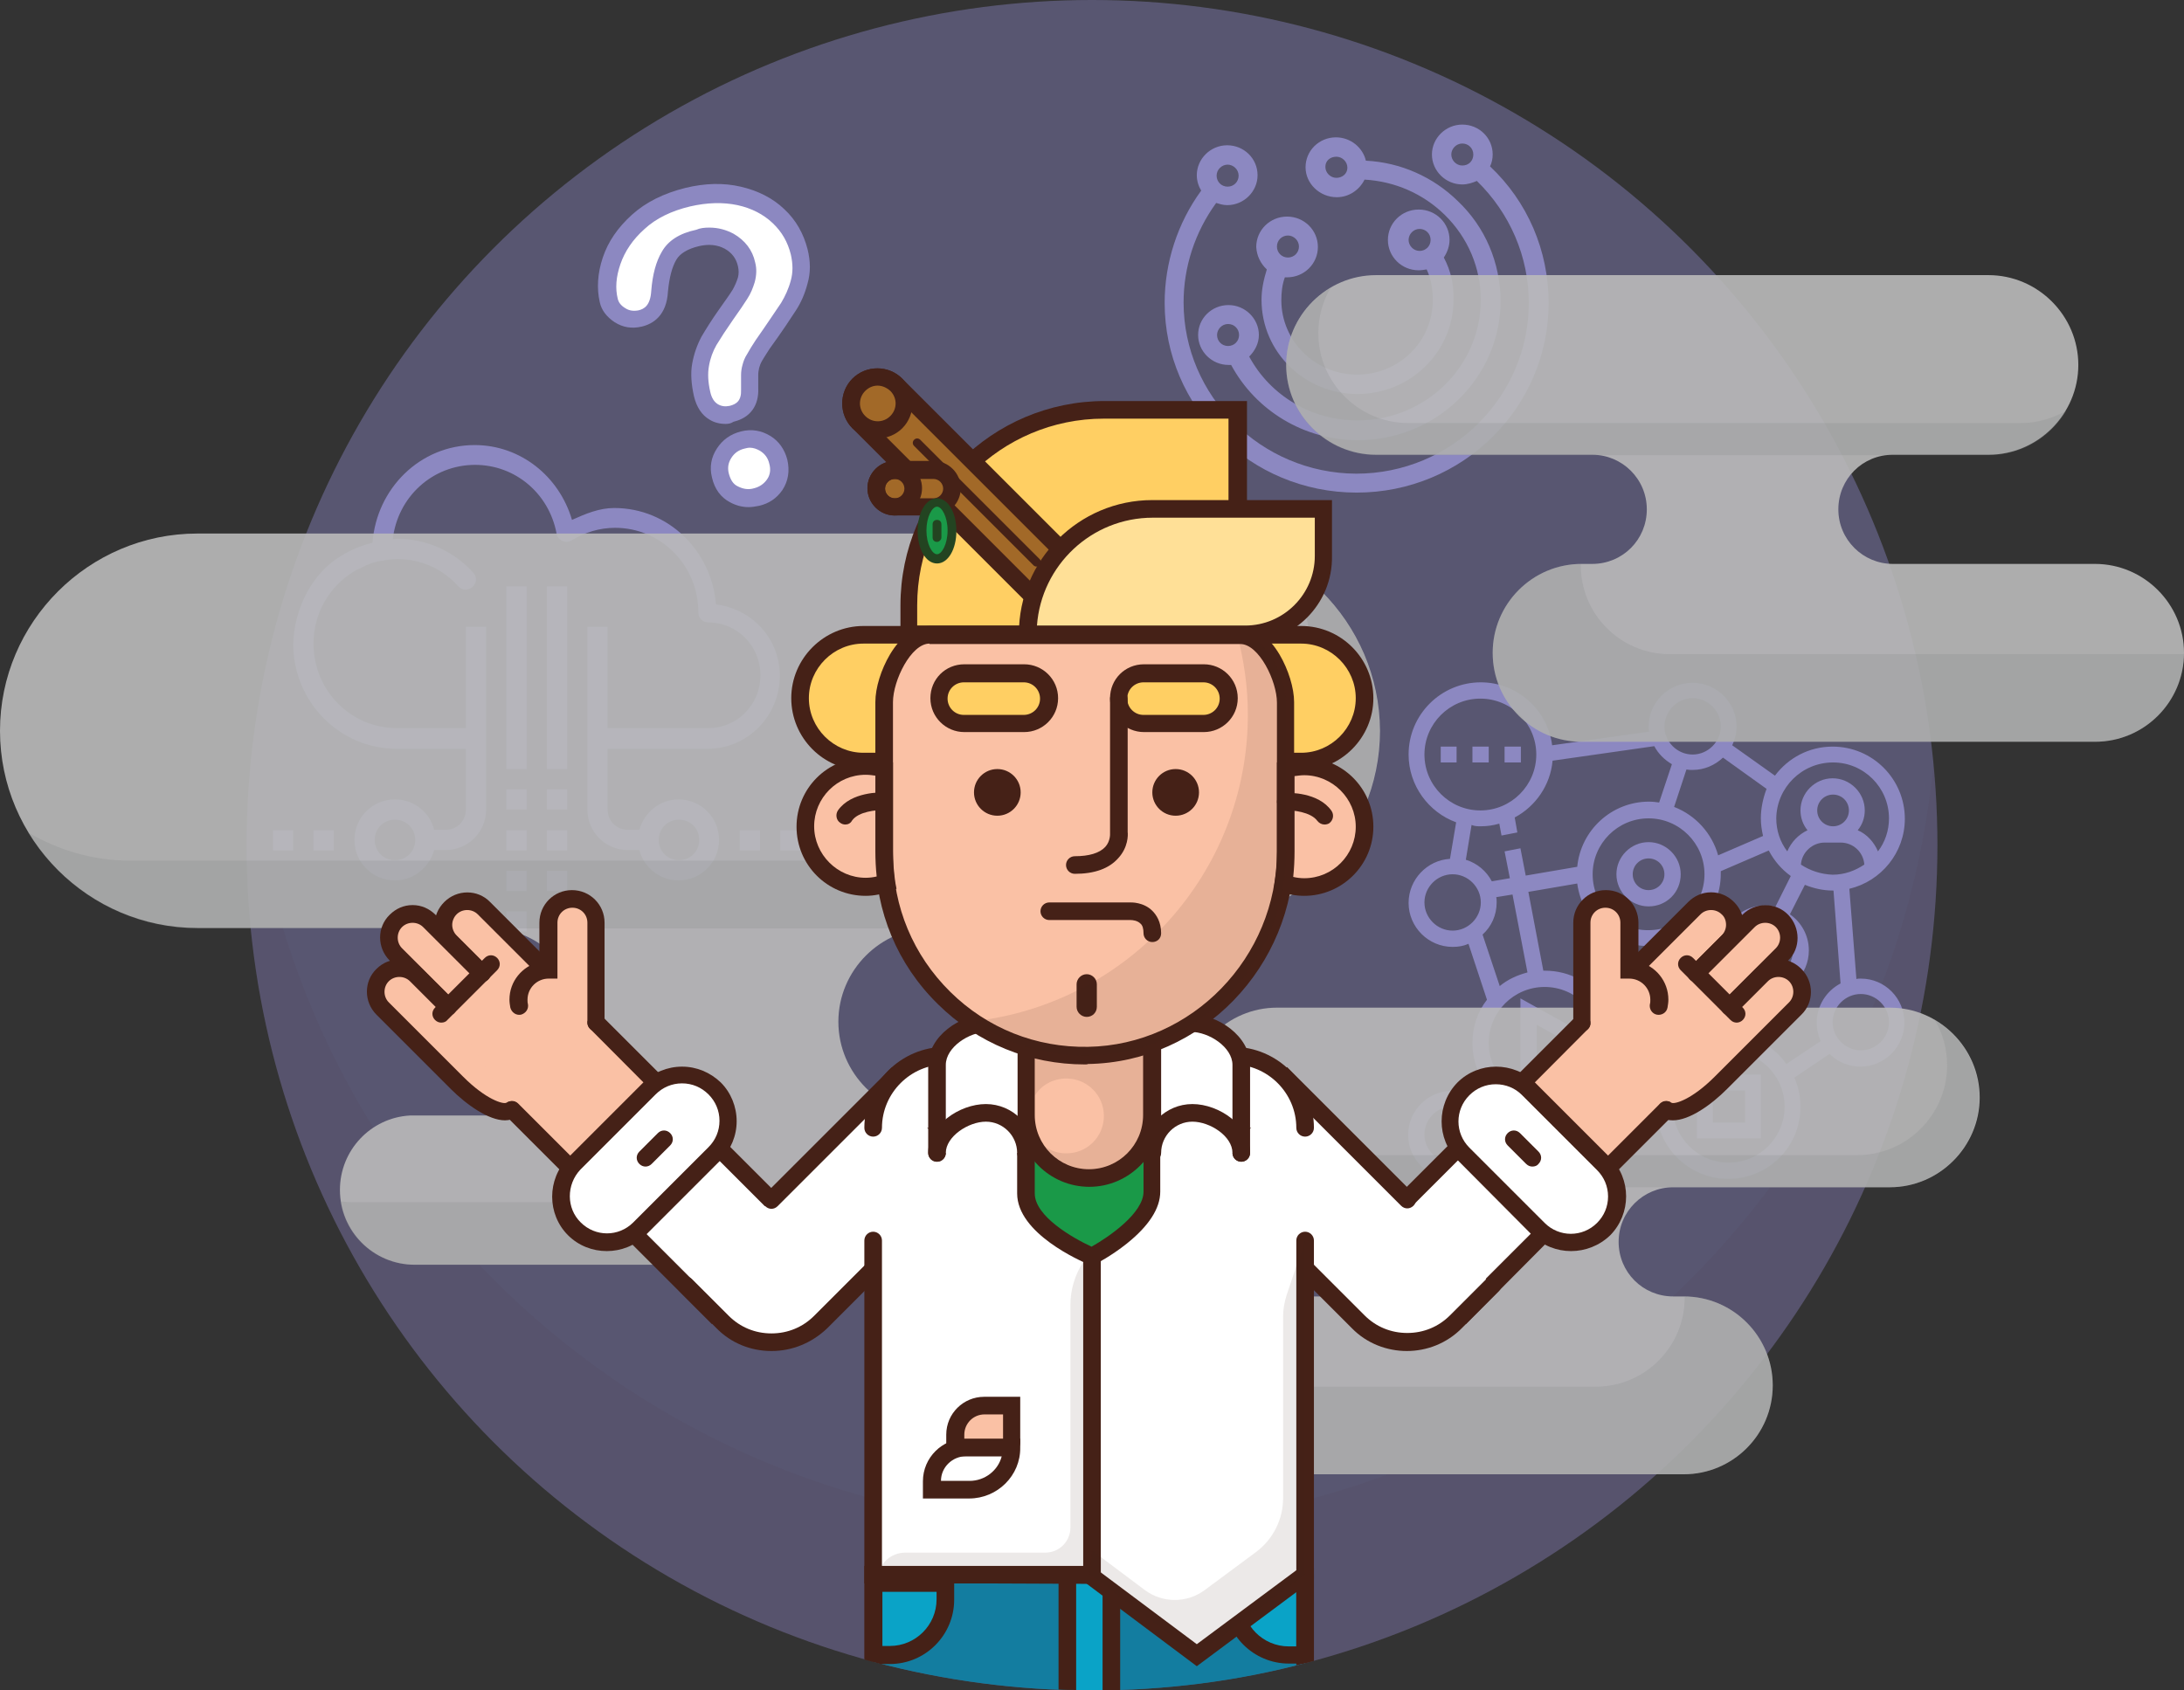 <?xml version="1.0" encoding="UTF-8"?>
<svg width="496px" height="384px" viewBox="0 0 496 384" version="1.1" xmlns="http://www.w3.org/2000/svg" xmlns:xlink="http://www.w3.org/1999/xlink">
    <rect x="0" y="0" width="496" height="384" fill="#333333" stroke="none"/>
    <!-- Generator: Sketch 58 (84663) - https://sketch.com -->
    <title>wanderer</title>
    <desc>Created with Sketch.</desc>
    <g id="Page-1" stroke="none" stroke-width="1" fill="none" fill-rule="evenodd">
        <g id="Desktop-HD" transform="translate(-208, -6019)" fill-rule="nonzero">
            <g id="wanderer" transform="translate(208, 6019)">
                <circle id="Oval" fill="#585671" cx="248" cy="192" r="192"></circle>
                <path d="M248,347 C148.2,347 66.2,270.9 56.9,173.5 C56.3,179.6 56,185.8 56,192 C56,298 142,384 248,384 C354,384 440,298 440,192 C440,185.8 439.7,179.6 439.1,173.5 C429.8,270.9 347.8,347 248,347 Z" id="Shape" fill="#452117" opacity="0.05"></path>
                <path d="M198.3,377.5 C214.2,381.7 230.8,384 248,384 C264.7,384 281,381.9 296.4,377.8 L296.4,358 L198.3,357.6 L198.3,377.5 L198.3,377.5 Z" id="Shape" fill="#137DA0"></path>
                <path d="M292.7,376 L296.4,376 L296.4,359.7 L280.1,359.7 L280.1,363.4 C280.1,370.3 285.8,376 292.7,376 Z" id="Shape" fill="#0AA3C7"></path>
                <path d="M278.1,363.3 C278.1,371.4 284.7,377.9 292.7,377.9 L295.9,377.9 C296.7,377.7 297.6,377.5 298.4,377.2 L298.4,357.5 L278.1,357.5 L278.1,363.3 Z M282.1,361.6 L294.4,361.6 L294.4,374 L292.7,374 C286.8,374 282.1,369.2 282.1,363.4 L282.1,361.6 Z" id="Shape" fill="#452117"></path>
                <path d="M242.4,383.9 C244.3,384 246.2,384 248,384 C249.5,384 250.9,384 252.4,383.9 L252.4,357.6 L242.4,357.6 L242.4,383.9 Z" id="Shape" fill="#0AA3C7"></path>
                <path d="M196.3,376.9 C197.6,377.3 199,377.6 200.3,378 L200.3,359.6 L294.4,360 L294.4,378.3 C295.7,378 297.1,377.6 298.4,377.3 L298.4,356.1 L196.3,355.7 L196.3,376.9 L196.3,376.9 Z" id="Shape" fill="#452117"></path>
                <path d="M240.4,383.8 C241.7,383.9 243.1,383.9 244.4,383.9 L244.4,359.6 L250.4,359.6 L250.4,384 C251.7,384 253.1,384 254.4,383.9 L254.4,355.7 L240.4,355.7 L240.4,383.8 Z" id="Shape" fill="#452117"></path>
                <g id="_x35_b.-Results" transform="translate(62, 101)" fill="#8C88C1">
                    <g id="Sales-_x26_-Business-Dev">
                        <path d="M62.2,110.6 L66.8,110.6 L66.8,106 L62.2,106 L62.2,110.6 L62.2,110.6 Z M53,110.6 L57.6,110.6 L57.6,106 L53,106 L53,110.6 Z M62.2,101.4 L66.8,101.4 L66.8,96.8 L62.2,96.8 L62.2,101.4 L62.2,101.4 Z M53,101.4 L57.6,101.4 L57.6,96.8 L53,96.8 L53,101.4 Z M124.4,92.2 L129,92.2 L129,87.6 L124.4,87.6 L124.4,92.2 Z M115.2,92.2 L119.8,92.2 L119.8,87.6 L115.2,87.6 L115.2,92.2 Z M106,92.2 L110.6,92.2 L110.6,87.6 L106,87.6 L106,92.2 Z M62.2,92.2 L66.8,92.2 L66.8,87.6 L62.2,87.6 L62.2,92.2 L62.2,92.2 Z M53,92.2 L57.6,92.2 L57.6,87.6 L53,87.6 L53,92.2 Z M9.2,92.2 L13.8,92.2 L13.8,87.6 L9.2,87.6 L9.2,92.2 Z M0,92.2 L4.6,92.2 L4.6,87.6 L0,87.6 L0,92.2 Z M92.2,85.2 C94.8,85.2 96.8,87.2 96.8,89.8 C96.8,92.4 94.8,94.4 92.2,94.4 C89.6,94.4 87.6,92.4 87.6,89.8 C87.6,87.2 89.6,85.2 92.2,85.2 Z M27.7,85.2 C30.3,85.2 32.3,87.2 32.3,89.8 C32.3,92.4 30.3,94.4 27.7,94.4 C25.1,94.4 23.1,92.4 23.1,89.8 C23.1,87.2 25.1,85.2 27.7,85.2 Z M62.2,82.9 L66.8,82.9 L66.8,78.3 L62.2,78.3 L62.2,82.9 L62.2,82.9 Z M53,82.9 L57.6,82.9 L57.6,78.3 L53,78.3 L53,82.9 Z M62.2,73.7 L66.8,73.7 L66.8,32.2 L62.2,32.2 L62.2,73.7 L62.2,73.7 Z M53,73.7 L57.6,73.7 L57.6,32.2 L53,32.2 L53,73.7 Z M45.8,0.1 C33.4,0.1 23.5,10 22.6,22.3 C20.1,22.9 17.7,23.9 15.6,25.2 C9.2,28.9 4.8,36.9 4.6,45.3 C4.6,58.4 15.1,69.1 28.1,69.1 L43.8,69.1 L43.8,82.9 C43.8,85.5 41.8,87.5 39.2,87.5 L36.6,87.5 C35.6,83.5 32,80.6 27.7,80.6 C22.6,80.6 18.5,84.7 18.5,89.8 C18.5,94.9 22.6,99 27.7,99 C32,99 35.5,96 36.6,92.1 L39.2,92.1 C44.3,92.1 48.4,88 48.4,82.9 L48.4,41.4 L43.8,41.4 L43.8,64.4 L28.1,64.4 C17.7,64.4 9.2,55.9 9.2,45.2 C9.2,38.3 12.8,32.2 18.4,28.8 C18.7,28.6 19,28.4 19.4,28.3 C20,28 20.6,27.7 21.2,27.4 C21.5,27.3 21.8,27.2 22.2,27 C23,26.7 23.8,26.5 24.6,26.4 C25.8,26.2 27,26 28.2,26 C33.7,26 38.6,28.3 42,32.1 C44.1,34.5 47.6,31.3 45.4,29 C41.1,24.3 35,21.4 28.2,21.4 C27.9,21.4 27.5,21.5 27.2,21.5 C28.3,11.9 36.2,4.6 45.9,4.6 C55,4.6 62.7,11.1 64.4,20.2 C64.7,21.8 66.5,22.6 67.9,21.7 C70.9,19.9 74.2,18.9 77.7,18.9 C88.1,18.9 96.6,27.4 96.6,38.1 C96.6,39.4 97.6,40.4 98.9,40.4 C105.4,40.4 110.7,45.7 110.7,52.4 C110.7,59.1 105.4,64.4 98.9,64.4 L76,64.4 L76,41.4 L71.4,41.4 L71.4,82.9 C71.4,88 75.5,92.1 80.6,92.1 L83.2,92.1 C84.2,96 87.8,99 92.1,99 C97.2,99 101.3,94.9 101.3,89.8 C101.3,84.7 97.2,80.6 92.1,80.6 C87.8,80.6 84.3,83.6 83.2,87.5 L80.6,87.5 C78,87.5 76,85.5 76,82.9 L76,69.1 L98.7,69.1 C107.8,69.1 115.1,61.6 115.1,52.5 C115.1,44 108.7,37.3 100.6,36.3 C99.6,24.1 89.8,14.4 77.5,14.4 C74.1,14.4 71,15.7 67.9,17.1 C65,7.2 56.2,0.1 45.8,0.1 Z" id="icon-Sales-_x26_-Business-Dev"></path>
                    </g>
                </g>
                <g id="Group" transform="translate(264, 28)" fill="#8C88C1">
                    <path d="M63.9,30.5 C64.7,29.3 65.2,27.9 65.2,26.5 C65.2,22.7 62.1,19.6 58.2,19.6 C54.3,19.6 51.2,22.7 51.2,26.5 C51.2,30.3 54.3,33.4 58.2,33.4 C58.8,33.4 59.4,33.3 60,33.2 C61,35.3 61.4,37.7 61.4,40.2 C61.4,49.6 53.7,57.1 44.2,57.1 C34.7,57.1 27,49.5 27,40.2 C27,38.4 27.2,36.6 27.8,35 L28.3,35 C32.2,35 35.3,31.9 35.3,28.1 C35.3,24.3 32.2,21.2 28.3,21.2 C24.4,21.2 21.3,24.3 21.3,28.1 C21.4,30.1 22.3,31.9 23.7,33.2 C23,35.5 22.5,37.7 22.5,40.1 C22.5,52 32.3,61.5 44.3,61.5 C56.3,61.5 66.1,51.9 66.1,40.1 C66.2,36.7 65.5,33.5 63.9,30.5 Z M58.4,29 C57,29 55.9,27.8 55.9,26.5 C55.9,25.2 57,24 58.4,24 C59.8,24 60.9,25.1 60.9,26.5 C60.9,27.9 59.8,29 58.4,29 Z M26,28 C26,26.6 27.1,25.5 28.5,25.5 C29.8,25.5 31,26.6 31,28 C31,29.4 29.9,30.5 28.5,30.5 C27.1,30.5 26,29.4 26,28 Z" id="Shape"></path>
                    <path d="M74.4,9.8 C74.8,9 75,8 75,7.1 C75,3.3 71.9,0.3 68.1,0.3 C64.3,0.3 61.2,3.4 61.2,7.1 C61.2,10.8 64.3,13.9 68.1,13.9 C69.3,13.9 70.5,13.5 71.4,13.1 C78.9,20.4 83.2,30.3 83.2,40.8 C83.2,62.1 65.7,79.6 44,79.6 C22.4,79.5 4.8,62 4.8,40.7 C4.8,32.6 7.4,24.7 12.2,18.1 C12.9,18.3 13.7,18.6 14.7,18.6 C18.5,18.6 21.6,15.5 21.6,11.8 C21.6,8 18.5,5 14.7,5 C10.9,5 7.8,8.1 7.8,11.8 C7.8,13.1 8.2,14.3 8.8,15.3 C3.4,22.7 0.5,31.7 0.5,40.8 C0.5,64.6 20,83.9 44.1,83.9 C68.2,83.9 87.7,64.6 87.7,40.8 C87.7,28.9 82.9,17.8 74.4,9.8 Z M68.1,9.6 C66.7,9.6 65.6,8.4 65.6,7.1 C65.6,5.8 66.7,4.6 68.1,4.6 C69.5,4.6 70.6,5.7 70.6,7.1 C70.6,8.5 69.6,9.6 68.1,9.6 Z M14.8,9.4 C16.1,9.4 17.3,10.5 17.3,11.9 C17.3,13.3 16.2,14.4 14.8,14.4 C13.4,14.4 12.3,13.3 12.3,11.9 C12.3,10.5 13.5,9.4 14.8,9.4 Z" id="Shape"></path>
                    <path d="M67.1,17.7 C61.5,12.2 54.1,8.9 46.2,8.5 C45.5,5.5 42.7,3.2 39.4,3.2 C35.6,3.2 32.5,6.2 32.5,10 C32.5,13.7 35.7,16.8 39.6,16.8 C42.3,16.8 44.7,15.2 45.9,12.8 C52.8,13.2 59.2,16 64.1,20.8 C69.4,26 72.3,32.9 72.3,40.1 C72.3,55.2 59.8,67.5 44.3,67.5 C33.9,67.5 24.5,61.9 19.7,53 C21,51.7 21.9,50 21.9,48.1 C21.9,44.4 18.8,41.3 15,41.3 C11.2,41.3 8.1,44.3 8.1,48.1 C8.1,51.8 11.2,54.9 15,54.9 L15.6,54.9 C21.2,65.3 32.2,72 44.4,72 C62.3,72 76.8,57.7 76.8,40.3 C76.7,31.6 73.3,23.6 67.1,17.7 Z M39.5,12.4 C38.2,12.4 37,11.3 37,9.9 C37,8.5 38.1,7.6 39.5,7.6 C40.8,7.6 42,8.7 42,10.1 C42,11.5 40.8,12.4 39.5,12.4 Z M14.9,50.6 C13.5,50.6 12.4,49.5 12.4,48.1 C12.4,46.8 13.5,45.6 14.9,45.6 C16.3,45.6 17.4,46.7 17.4,48.1 C17.4,49.5 16.3,50.6 14.9,50.6 Z" id="Shape"></path>
                </g>
                <g id="Group" transform="translate(319, 155)" fill="#8C88C1">
                    <path d="M103.6,83.6 C100.1,83.6 97.2,80.7 97.2,77.2 C97.2,73.7 100.1,70.8 103.6,70.8 C107.1,70.8 110,73.7 110,77.2 C110,80.7 107.1,83.6 103.6,83.6 Z M79.2,81 L80.7,70.8 C81.1,70.8 81.5,70.9 81.8,70.9 C87.3,70.9 91.8,66.4 91.8,60.9 C91.8,57.5 90.1,54.5 87.5,52.7 L90.9,46 C92.9,46.8 95,47.3 97.3,47.3 C97.3,47.3 97.4,47.3 97.4,47.3 L99,68.4 C95.8,70.1 93.6,73.4 93.6,77.3 C93.6,78.8 93.9,80.2 94.5,81.5 L86.7,86.7 C84.9,84.1 82.3,82.1 79.2,81 Z M73.6,109.1 C66.6,109.1 60.9,103.4 60.9,96.4 C60.9,89.4 66.6,83.7 73.6,83.7 C80.6,83.7 86.3,89.4 86.3,96.4 C86.3,103.4 80.6,109.1 73.6,109.1 Z M75.4,60.9 C75.4,57.4 78.3,54.5 81.8,54.5 C85.3,54.5 88.2,57.4 88.2,60.9 C88.2,64.4 85.3,67.3 81.8,67.3 C78.3,67.3 75.4,64.4 75.4,60.9 Z M47.4,86.7 C47.9,85.2 48.1,83.5 48.1,81.8 C48.1,80.4 47.9,79.1 47.6,77.8 L50.6,76.7 L49.3,73.3 L46.3,74.4 C45.4,72.6 44.1,71 42.6,69.6 L48.9,58.6 C50.9,59.5 53.1,59.9 55.4,59.9 C64.4,59.9 71.8,52.6 71.8,43.5 C71.8,43.3 71.8,43.1 71.8,42.9 L82.7,38.2 C83.9,40.5 85.6,42.5 87.7,44 L84.2,51 C83.4,50.8 82.7,50.7 81.8,50.7 C76.3,50.7 71.8,55.2 71.8,60.7 C71.8,62 72.1,63.3 72.5,64.4 L53,71.7 L54.3,75.1 L74.6,67.5 C75.4,68.3 76.2,69 77.2,69.5 L75.7,79.9 C75,79.8 74.3,79.8 73.7,79.8 C66.2,79.8 59.9,84.9 58,91.7 L47.4,86.7 Z M37.2,81.8 L30,85.8 L30,77.8 L37.2,81.8 Z M31.8,94.6 C24.8,94.6 19.1,88.9 19.1,81.9 C19.1,74.9 24.8,69.2 31.8,69.2 C38.8,69.2 44.5,74.9 44.5,81.9 L26.3,71.8 L26.3,92 L44.5,81.9 C44.5,88.9 38.8,94.6 31.8,94.6 Z M10.9,109.1 C7.4,109.1 4.5,106.2 4.5,102.7 C4.5,99.2 7.4,96.3 10.9,96.3 C14.4,96.3 17.3,99.2 17.3,102.7 C17.3,106.2 14.4,109.1 10.9,109.1 Z M20.9,50 C20.9,49.6 20.9,49.2 20.8,48.8 L24.5,48.2 L27.9,65.9 C25.6,66.5 23.4,67.5 21.6,69 L17.7,57.3 C19.7,55.5 20.9,52.9 20.9,50 Z M4.5,50 C4.5,46.5 7.4,43.6 10.9,43.6 C14.4,43.6 17.3,46.5 17.3,50 C17.3,53.5 14.4,56.4 10.9,56.4 C7.4,56.4 4.5,53.5 4.5,50 Z M17.3,32.7 C18.8,32.7 20.1,32.5 21.5,32.1 L22,34.8 L25.6,34.1 L25,30.7 C29.7,28.2 33.1,23.4 33.6,17.8 L56.7,14.5 C57.6,16.2 59,17.6 60.7,18.6 L57.8,27.3 C57.1,27.2 56.3,27.1 55.5,27.1 C47,27.1 40,33.6 39.2,41.9 L27.5,43.9 L26.3,37.7 L22.7,38.4 L23.9,44.5 L19.8,45.2 C18.6,42.9 16.5,41.1 13.9,40.3 L15.2,32.4 C15.9,32.7 16.6,32.7 17.3,32.7 Z M4.5,16.4 C4.5,9.4 10.2,3.7 17.2,3.7 C24.2,3.7 29.9,9.4 29.9,16.4 C29.9,23.4 24.2,29.1 17.2,29.1 C10.2,29.1 4.5,23.4 4.5,16.4 Z M65.4,3.6 C68.9,3.6 71.8,6.5 71.8,10 C71.8,13.5 68.9,16.4 65.4,16.4 C61.9,16.4 59,13.5 59,10 C59.1,6.5 61.9,3.6 65.4,3.6 Z M42.7,43.6 C42.7,36.6 48.4,30.9 55.4,30.9 C62.4,30.9 68.1,36.6 68.1,43.6 C68.1,50.6 62.4,56.3 55.4,56.3 C48.4,56.4 42.7,50.7 42.7,43.6 Z M31.8,65.5 C31.7,65.5 31.6,65.5 31.5,65.5 L28.1,47.6 L39.2,45.7 C39.8,50.2 42.2,54.2 45.8,56.8 L39.7,67.5 C37.4,66.2 34.7,65.5 31.8,65.5 Z M80.9,30.9 C80.9,32.3 81.1,33.6 81.4,34.9 L71.2,39.3 C69.8,34.3 66.1,30.2 61.2,28.3 L64,19.8 C64.5,19.9 64.9,19.9 65.4,19.9 C68.1,19.9 70.5,18.8 72.3,17.1 L82.2,24.2 C81.4,26.3 80.9,28.6 80.9,30.9 Z M97.3,18.2 C104.3,18.2 110,23.9 110,30.9 C110,33.7 109.1,36.3 107.5,38.4 C106.6,36.3 105,34.5 102.9,33.6 C103.9,32.4 104.5,30.8 104.5,29.1 C104.5,25.1 101.2,21.8 97.2,21.8 C93.2,21.8 89.9,25.1 89.9,29.1 C89.9,30.8 90.5,32.4 91.5,33.6 C89.4,34.6 87.8,36.3 86.9,38.4 C85.3,36.3 84.4,33.7 84.4,30.9 C84.5,23.9 90.2,18.2 97.3,18.2 Z M97.3,32.7 C95.3,32.7 93.7,31.1 93.7,29.1 C93.7,27.1 95.3,25.5 97.3,25.5 C99.3,25.5 100.9,27.1 100.9,29.1 C100.9,31.1 99.3,32.7 97.3,32.7 Z M90,41.4 C90.2,38.6 92.6,36.4 95.4,36.4 L99,36.4 C101.9,36.4 104.2,38.6 104.4,41.4 C102.3,42.8 99.9,43.7 97.2,43.7 C94.6,43.6 92.1,42.8 90,41.4 Z M103.6,67.3 C103.2,67.3 102.9,67.3 102.6,67.4 L101,46.9 C108.2,45.2 113.6,38.7 113.6,31 C113.6,22 106.3,14.6 97.2,14.6 C91.8,14.6 87.1,17.2 84.1,21.2 L74.4,14.3 C75,13 75.4,11.6 75.4,10.1 C75.4,4.6 70.9,0.1 65.4,0.1 C59.9,0.1 55.4,4.6 55.4,10.1 C55.4,10.5 55.4,10.9 55.5,11.2 L33.5,14.3 C32.5,6.3 25.6,-2.84217094e-14 17.3,-2.84217094e-14 C8.3,-2.84217094e-14 0.9,7.3 0.9,16.4 C0.9,23.4 5.4,29.5 11.7,31.8 L10.3,40.1 C5.1,40.4 0.9,44.8 0.9,50.1 C0.9,55.6 5.4,60.1 10.9,60.1 C12.2,60.1 13.4,59.9 14.5,59.4 L18.7,72.1 C16.6,74.8 15.4,78.2 15.4,81.9 C15.4,85.8 16.7,89.3 19,92.1 L16.5,94.6 C14.9,93.5 12.9,92.8 10.8,92.8 C5.3,92.8 0.8,97.3 0.8,102.8 C0.8,108.3 5.3,112.8 10.8,112.8 C16.3,112.8 20.8,108.3 20.8,102.8 C20.8,100.7 20.1,98.7 19,97.1 L21.5,94.6 C24.3,96.8 27.8,98.2 31.7,98.2 C37.7,98.2 43,94.9 45.8,90 L57.1,95.7 C57.1,95.9 57.1,96.1 57.1,96.4 C57.1,105.4 64.4,112.8 73.5,112.8 C82.6,112.8 89.9,105.5 89.9,96.4 C89.9,94.1 89.4,91.8 88.5,89.8 L96.5,84.4 C98.3,86.2 100.8,87.3 103.5,87.3 C109,87.3 113.5,82.8 113.5,77.3 C113.5,71.8 109.1,67.3 103.6,67.3 Z" id="Fill-1"></path>
                    <path d="M66.4,89.1 L66.4,103.6 L80.9,103.6 L80.9,89.1 L66.4,89.1 L66.4,89.1 Z M77.3,100 L70,100 L70,92.7 L77.3,92.7 L77.3,100 Z" id="Shape"></path>
                    <polygon id="Fill-5" points="15.4 18.2 19.1 18.2 19.1 14.6 15.4 14.6"></polygon>
                    <polygon id="Fill-6" points="22.7 18.2 26.4 18.2 26.4 14.6 22.7 14.6"></polygon>
                    <polygon id="Fill-7" points="8.2 18.2 11.8 18.2 11.8 14.6 8.2 14.6"></polygon>
                    <path d="M51.8,43.6 C51.8,41.6 53.4,40 55.4,40 C57.4,40 59,41.6 59,43.6 C59,45.6 57.4,47.2 55.4,47.2 C53.4,47.2 51.8,45.6 51.8,43.6 M62.7,43.6 C62.7,39.6 59.4,36.3 55.4,36.3 C51.4,36.3 48.1,39.6 48.1,43.6 C48.1,47.6 51.4,50.9 55.4,50.9 C59.5,50.9 62.7,47.7 62.7,43.6" id="Fill-8"></path>
                </g>
                <g id="Group" transform="translate(0, 121)">
                    <path d="M268.5,0.2 L44.8,0.2 C20.2,0.2 0,20.3 0,45 L0,45 C0,69.7 20.2,89.8 44.8,89.8 L100,89.8 L110.8,89.8 C122.5,89.8 132.1,99.4 132.1,111.1 L132.1,111.1 C132.1,122.8 122.5,132.4 110.8,132.4 L93.1,132.4 C84.2,132.9 77.2,140.3 77.2,149.3 L77.2,149.3 C77.2,158.7 84.8,166.3 94.2,166.3 L239,166.3 C248.4,166.3 256,158.7 256,149.3 L256,149.3 C256,140.3 249,132.9 240.1,132.4 L211.7,132.4 C200,132.4 190.4,122.8 190.4,111.1 L190.4,111.1 C190.4,99.4 200,89.8 211.7,89.8 L230.3,89.8 L268.6,89.8 C293.3,89.8 313.4,69.6 313.4,45 L313.4,45 C313.3,20.3 293.1,0.2 268.5,0.2 Z" id="Shape" fill="#BBBBBB" opacity="0.9"></path>
                    <path d="M291.5,6.6 C295.6,13.3 297.9,21.2 297.9,29.7 L297.9,29.7 C297.9,54.4 277.7,74.5 253.1,74.5 L29.5,74.5 C21.1,74.5 13.2,72.1 6.4,68.1 C14.3,81.1 28.6,89.9 44.8,89.9 L268.5,89.9 C293.2,89.9 313.3,69.7 313.3,45.1 L313.3,45.1 C313.3,28.8 304.5,14.5 291.5,6.6 Z" id="Shape" fill="#818282" opacity="0.2"></path>
                    <path d="M241.6,132.5 C241.7,133.3 241.8,134.2 241.8,135.1 C241.8,144.5 234.2,152.1 224.8,152.1 L79.9,152.1 C79,152.1 78.2,152 77.3,151.9 C78.5,160 85.6,166.3 94,166.3 L239,166.3 C248.4,166.3 256,158.7 256,149.3 L256,149.3 C256,140.7 249.7,133.7 241.6,132.5 Z" id="Shape" fill="#818282" opacity="0.2"></path>
                </g>
                <g id="Group" transform="translate(292, 62)">
                    <path d="M183.8,66.1 L152.2,66.1 L137.9,66.1 C131.1,66.1 125.5,60.6 125.5,53.7 C125.5,46.8 131,41.3 137.9,41.3 L152.2,41.3 L159.6,41.3 C170.8,41.3 180,32.1 180,20.9 C180,9.7 170.8,0.5 159.6,0.5 L20.5,0.5 C9.3,0.5 0.1,9.7 0.1,20.9 C0.1,32.1 9.3,41.3 20.5,41.3 L43.1,41.3 L69.6,41.3 C76.4,41.3 82,46.8 82,53.7 C82,60.6 76.5,66.1 69.6,66.1 L67.2,66.1 C56,66.1 47,75.2 47,86.3 L47,86.3 C47,97.5 56.1,106.5 67.2,106.5 L183.8,106.5 C195,106.5 204,97.4 204,86.3 L204,86.3 C204,75.2 194.9,66.1 183.8,66.1 Z" id="Shape" fill="#BBBBBB" opacity="0.9"></path>
                    <path d="M167,34.1 L27.8,34.1 C16.6,34.1 7.4,24.9 7.4,13.7 L7.4,13.7 C7.4,10 8.4,6.4 10.2,3.4 C4.2,7 0.1,13.5 0.1,21 C0.1,32.2 9.3,41.4 20.5,41.4 L159.7,41.4 C167.2,41.4 173.7,37.3 177.3,31.3 C174.2,33 170.7,34.1 167,34.1 Z" id="Shape" fill="#818282" opacity="0.2"></path>
                    <path d="M203.7,86.6 L87.2,86.6 C76,86.6 67,77.5 67,66.4 L67,66.4 C67,66.3 67,66.2 67,66.1 C56,66.2 47,75.2 47,86.3 L47,86.3 C47,97.5 56.1,106.5 67.2,106.5 L183.8,106.5 C194.9,106.5 203.9,97.6 204,86.5 C203.9,86.6 203.8,86.6 203.7,86.6 Z" id="Shape" fill="#818282" opacity="0.2"></path>
                </g>
                <g id="Group" transform="translate(245, 228)">
                    <path d="M20.8,66.5 L52.4,66.5 L66.7,66.5 C73.5,66.5 79.1,61 79.1,54.1 C79.1,47.2 73.6,41.7 66.7,41.7 L52.4,41.7 L45,41.7 C33.8,41.7 24.6,32.5 24.6,21.3 C24.6,10.1 33.8,0.9 45,0.9 L184.2,0.9 C195.4,0.9 204.6,10.1 204.6,21.3 C204.6,32.5 195.4,41.7 184.2,41.7 L161.6,41.7 L135,41.7 C128.2,41.7 122.6,47.2 122.6,54.1 C122.6,61 128.1,66.5 135,66.5 L137.4,66.5 C148.6,66.5 157.6,75.6 157.6,86.7 L157.6,86.7 C157.6,97.9 148.5,106.9 137.4,106.9 L20.8,106.9 C9.6,106.9 0.6,97.8 0.6,86.7 L0.6,86.7 C0.6,75.5 9.6,66.5 20.8,66.5 Z" id="Shape" fill="#BBBBBB" opacity="0.9"></path>
                    <path d="M37.6,34.4 L176.8,34.4 C188,34.4 197.2,25.2 197.2,14 L197.2,14 C197.2,10.3 196.2,6.7 194.4,3.7 C200.4,7.3 204.5,13.8 204.5,21.3 C204.5,32.5 195.3,41.7 184.1,41.7 L44.9,41.7 C37.4,41.7 30.9,37.6 27.3,31.6 C30.3,33.4 33.9,34.4 37.6,34.4 Z" id="Shape" fill="#818282" opacity="0.2"></path>
                    <path d="M0.8,87 L117.4,87 C128.6,87 137.6,77.9 137.6,66.8 L137.6,66.8 C137.6,66.7 137.6,66.6 137.6,66.5 C148.6,66.6 157.6,75.6 157.6,86.7 L157.6,86.7 C157.6,97.9 148.5,106.9 137.4,106.9 L20.8,106.9 C9.7,106.9 0.7,98 0.6,86.9 C0.7,87 0.8,87 0.8,87 Z" id="Shape" fill="#818282" opacity="0.2"></path>
                </g>
                <g id="Group" transform="translate(270, 202)">
                    <g transform="translate(59, 0)" id="Shape">
                        <path d="M49,52 C51.1,53.5 56.6,49.1 61.8,44 L78.7,27.1 C80.8,25 80.8,21.6 78.7,19.5 C76.6,17.4 73.2,17.4 71.1,19.5 L75.7,14.9 C77.8,12.8 77.8,9.4 75.7,7.3 C73.6,5.2 70.2,5.2 68.1,7.3 L63.5,11.9 C65.6,9.8 65.6,6.4 63.5,4.3 C61.4,2.2 58,2.2 55.9,4.3 L41.8,18.4 C41.6,18.4 41.4,18.4 41.2,18.4 L41.2,7.7 C41.2,4.7 38.8,2.3 35.8,2.3 C32.8,2.3 30.4,4.7 30.4,7.7 L30,32.3 L49,52 Z" fill="#FAC1A5"></path>
                        <g transform="translate(0, 28)">
                            <polyline fill="#FAC1A5" points="30.3 2.3 3.6 29 23.1 48.4 49.4 22.1"></polyline>
                            <path d="M23.1,51.2 L0.8,29 L28.8,1 C29.6,0.2 30.8,0.2 31.6,1 C32.4,1.8 32.4,3 31.6,3.8 L6.5,29 L23.1,45.6 L48,20.7 C48.8,19.9 50,19.9 50.8,20.7 C51.6,21.5 51.6,22.7 50.8,23.5 L23.1,51.2 Z" fill="#452117"></path>
                        </g>
                        <g transform="translate(40, 0)">
                            <path d="M16.2,19.1 L23.4,11.9 C25.5,9.8 25.5,6.4 23.4,4.3 L23.4,4.3 C21.3,2.2 17.9,2.2 15.8,4.3 L2.1,18" fill="#FAC1A5"></path>
                            <path d="M16.2,21.1 C15.7,21.1 15.2,20.9 14.8,20.5 C14,19.7 14,18.5 14.8,17.7 L22,10.5 C22.6,9.9 23,9 23,8.1 C23,7.2 22.7,6.3 22,5.7 C20.7,4.4 18.5,4.4 17.2,5.7 L3.5,19.4 C2.7,20.2 1.5,20.2 0.7,19.4 C-0.1,18.6 -0.1,17.4 0.7,16.6 L14.4,2.9 C15.8,1.5 17.6,0.7 19.6,0.7 C21.6,0.7 23.4,1.5 24.8,2.9 C26.2,4.3 27,6.1 27,8.1 C27,10.1 26.2,11.9 24.8,13.3 L17.6,20.5 C17.2,20.9 16.7,21.1 16.2,21.1 Z" fill="#452117"></path>
                        </g>
                        <g transform="translate(54, 3)">
                            <path d="M9.8,23.7 L21.7,11.8 C23.8,9.7 23.8,6.3 21.7,4.2 L21.7,4.2 C19.6,2.1 16.2,2.1 14.1,4.2 L2.2,16.1" fill="#FAC1A5"></path>
                            <path d="M9.8,25.7 C9.3,25.7 8.8,25.5 8.4,25.1 C7.6,24.3 7.6,23.1 8.4,22.3 L20.3,10.4 C21.6,9.1 21.6,6.9 20.3,5.6 C19,4.3 16.8,4.3 15.5,5.6 L3.6,17.5 C2.8,18.3 1.6,18.3 0.8,17.5 C-5.55111512e-17,16.7 -5.55111512e-17,15.5 0.8,14.7 L12.7,2.8 C15.6,-0.1 20.3,-0.1 23.1,2.8 C25.9,5.7 26,10.4 23.1,13.2 L11.2,25.1 C10.8,25.5 10.3,25.7 9.8,25.7 Z" fill="#452117"></path>
                        </g>
                        <g transform="translate(47, 15)">
                            <path d="M2.4,35.1 C4.5,36.6 9.6,34.1 14.8,29 L31.7,12.1 C33.8,10 33.8,6.6 31.7,4.5 L31.7,4.5 C29.6,2.4 26.2,2.4 24.1,4.5 L16.9,11.7" fill="#FAC1A5"></path>
                            <path d="M3.9,37.5 C2.9,37.5 2,37.3 1.3,36.7 C0.4,36.1 0.2,34.9 0.8,34 C1.4,33.1 2.7,32.9 3.6,33.5 C4.3,33.9 8.2,32.8 13.4,27.6 L30.3,10.7 C31.6,9.4 31.6,7.2 30.3,5.9 C29,4.6 26.8,4.6 25.5,5.9 L18.3,13.1 C17.5,13.9 16.3,13.9 15.5,13.1 C14.7,12.3 14.7,11.1 15.5,10.3 L22.7,3.1 C24.1,1.7 25.9,0.9 27.9,0.9 C29.9,0.9 31.7,1.7 33.1,3.1 C36,6 36,10.7 33.1,13.5 L16.2,30.4 C12.6,34 7.7,37.5 3.9,37.5 Z" fill="#452117"></path>
                        </g>
                        <g transform="translate(28, 0)">
                            <path d="M19.7,26.5 C19.8,26.1 19.8,25.6 19.8,25.1 C19.8,21.4 16.8,18.3 13,18.3 L13,7.6 C13,4.6 10.6,2.2 7.6,2.2 C4.6,2.2 2.2,4.6 2.2,7.6 L2.2,30.3" fill="#FAC1A5"></path>
                            <path d="M2.3,32.3 C1.2,32.3 0.3,31.4 0.3,30.3 L0.3,7.6 C0.3,3.5 3.6,0.2 7.7,0.2 C11.8,0.2 15.1,3.5 15.1,7.6 L15.1,16.5 C19,17.4 21.9,20.9 21.9,25.1 C21.9,25.7 21.8,26.3 21.7,26.9 C21.5,28 20.4,28.7 19.3,28.5 C18.2,28.3 17.5,27.2 17.7,26.1 C17.8,25.8 17.8,25.5 17.8,25.1 C17.8,22.5 15.7,20.3 13,20.3 L11,20.3 L11,7.6 C11,5.7 9.5,4.2 7.6,4.2 C5.7,4.2 4.2,5.7 4.2,7.6 L4.2,30.3 C4.3,31.4 3.4,32.3 2.3,32.3 Z" fill="#452117"></path>
                        </g>
                        <path d="M65.4,30.3 C64.9,30.3 64.4,30.1 64,29.7 L52.7,18.4 C51.9,17.6 51.9,16.4 52.7,15.6 C53.5,14.8 54.7,14.8 55.5,15.6 L66.8,26.9 C67.6,27.7 67.6,28.9 66.8,29.7 C66.4,30.1 65.9,30.3 65.4,30.3 Z" fill="#452117"></path>
                    </g>
                    <g transform="translate(40, 47)" id="Shape">
                        <polyline fill="#FFFFFF" points="30.1 2.9 3.5 29.6 22.9 49 49.3 22.7"></polyline>
                        <path d="M22.9,51.8 L0.6,29.5 L28.6,1.5 C29.4,0.7 30.6,0.7 31.4,1.5 C32.2,2.3 32.2,3.5 31.4,4.3 L6.2,29.5 L22.8,46.1 L47.7,21.2 C48.5,20.4 49.7,20.4 50.5,21.2 C51.3,22 51.3,23.2 50.5,24 L22.9,51.8 Z" fill="#452117"></path>
                    </g>
                    <g transform="translate(0, 40)" id="Shape">
                        <path d="M49.5,30.6 L49.3,30.4 L22.2,3.3 L2.8,22.7 L38.4,58.3 C44.5,64.4 54.5,64.4 60.6,58.3 L68.9,50" fill="#FFFFFF"></path>
                        <path d="M49.5,64.9 C45,64.9 40.4,63.2 37,59.7 L0,22.7 L22.3,0.4 L51,29.1 C51.8,29.9 51.8,31.1 51,31.9 C50.2,32.7 49,32.7 48.2,31.9 L22.3,6 L5.7,22.6 L39.9,56.8 C42.5,59.4 45.9,60.8 49.6,60.8 C53.3,60.8 56.7,59.4 59.3,56.8 L67.6,48.5 C68.4,47.7 69.6,47.7 70.4,48.5 C71.2,49.3 71.2,50.5 70.4,51.3 L62.1,59.6 C58.6,63.2 54,64.9 49.5,64.9 Z" fill="#452117"></path>
                    </g>
                    <g transform="translate(57, 40)" id="Shape">
                        <path d="M37.2,37.2 L37.2,37.2 C33.1,41.3 26.5,41.3 22.5,37.2 L5.4,20.1 C1.3,16 1.3,9.4 5.4,5.4 L5.4,5.4 C9.5,1.3 16.1,1.3 20.1,5.4 L37.2,22.5 C41.2,26.5 41.2,33.1 37.2,37.2 Z" fill="#FFFFFF"></path>
                        <path d="M29.8,42.2 C26.6,42.2 23.4,41 21,38.6 L4,21.5 C-0.8,16.7 -0.8,8.8 4,3.9 C8.8,-0.9 16.7,-0.9 21.6,3.9 L38.7,21 C43.5,25.8 43.5,33.7 38.7,38.6 L38.7,38.6 C36.2,41 33,42.2 29.8,42.2 Z M12.7,4.3 C10.4,4.3 8.3,5.2 6.7,6.8 C3.4,10.1 3.4,15.4 6.7,18.7 L23.8,35.8 C27.1,39.1 32.4,39.1 35.7,35.8 C37.3,34.2 38.2,32.1 38.2,29.8 C38.2,27.5 37.3,25.4 35.7,23.8 L18.6,6.7 C17.1,5.2 15,4.3 12.7,4.3 Z" fill="#452117"></path>
                    </g>
                    <g transform="translate(71, 54)" id="Shape">
                        <path d="M7,7 L2.8,2.8" fill="#FFFFFF"></path>
                        <path d="M7,9 C6.5,9 6,8.8 5.6,8.4 L1.4,4.2 C0.6,3.4 0.6,2.2 1.4,1.4 C2.2,0.6 3.4,0.6 4.2,1.4 L8.4,5.6 C9.2,6.4 9.2,7.6 8.4,8.4 C8.1,8.8 7.6,9 7,9 Z" fill="#452117"></path>
                    </g>
                </g>
                <g id="Group" transform="translate(83, 202)">
                    <g id="Shape">
                        <path d="M34.9,51.7 C32.8,53.2 26,49.1 20.8,44 L4,27.1 C1.9,25 1.9,21.6 4,19.5 C6.1,17.4 9.5,17.4 11.6,19.5 L7,14.9 C4.9,12.8 4.9,9.4 7,7.3 C9.1,5.2 12.5,5.2 14.6,7.3 L19.2,11.9 C17.1,9.8 17.1,6.4 19.2,4.3 C21.3,2.2 24.7,2.2 26.8,4.3 L40.9,18.4 C41.1,18.4 41.3,18.4 41.5,18.4 L41.5,7.7 C41.5,4.7 43.9,2.3 46.9,2.3 C49.9,2.3 52.3,4.7 52.3,7.7 L54,32 L34.9,51.7 Z" fill="#FAC1A5"></path>
                        <g transform="translate(31, 28)">
                            <polyline fill="#FAC1A5" points="21.4 2.3 48 29 28.6 48.4 2.2 22.1"></polyline>
                            <path d="M28.6,51.2 L0.9,23.5 C0.1,22.7 0.1,21.5 0.9,20.7 C1.7,19.9 2.9,19.9 3.7,20.7 L28.6,45.6 L45.2,29 L20,3.7 C19.2,2.9 19.2,1.7 20,0.9 C20.8,0.1 22,0.1 22.8,0.9 L50.8,28.9 L28.6,51.2 Z" fill="#452117"></path>
                        </g>
                        <g transform="translate(15, 0)">
                            <path d="M11.5,19.1 L4.3,11.9 C2.2,9.8 2.2,6.4 4.3,4.3 L4.3,4.3 C6.4,2.2 9.8,2.2 11.9,4.3 L25.6,18" fill="#FAC1A5"></path>
                            <path d="M11.5,21.1 C11,21.1 10.5,20.9 10.1,20.5 L2.9,13.3 C1.5,11.9 0.7,10.1 0.7,8.1 C0.7,6.1 1.5,4.3 2.9,2.9 C5.8,2.85327317e-14 10.5,2.85327317e-14 13.3,2.9 L27,16.6 C27.8,17.4 27.8,18.6 27,19.4 C26.2,20.2 25,20.2 24.2,19.4 L10.5,5.7 C9.2,4.4 7,4.4 5.7,5.7 C5.1,6.3 4.7,7.2 4.7,8.1 C4.7,9 5.1,9.9 5.7,10.5 L12.9,17.7 C13.7,18.5 13.7,19.7 12.9,20.5 C12.5,20.9 12,21.1 11.5,21.1 Z" fill="#452117"></path>
                        </g>
                        <g transform="translate(3, 3)">
                            <path d="M15.8,23.7 L4,11.8 C1.9,9.7 1.9,6.3 4,4.2 L4,4.2 C6.1,2.1 9.5,2.1 11.6,4.2 L23.5,16.1" fill="#FAC1A5"></path>
                            <path d="M15.8,25.7 C15.3,25.7 14.8,25.5 14.4,25.1 L2.5,13.2 C-0.4,10.3 -0.4,5.6 2.5,2.8 C3.9,1.4 5.7,0.6 7.7,0.6 C9.7,0.6 11.5,1.4 12.9,2.8 L24.8,14.7 C25.6,15.5 25.6,16.7 24.8,17.5 C24,18.3 22.8,18.3 22,17.5 L10.1,5.6 C8.8,4.3 6.6,4.3 5.3,5.6 C4,6.9 4,9.1 5.3,10.4 L17.2,22.3 C18,23.1 18,24.3 17.2,25.1 C16.9,25.5 16.4,25.7 15.8,25.7 Z" fill="#452117"></path>
                        </g>
                        <g transform="translate(0, 15)">
                            <path d="M33.2,35.1 C31.1,36.6 26,34.1 20.8,29 L4,12.1 C1.9,10 1.9,6.6 4,4.5 L4,4.5 C6.1,2.4 9.5,2.4 11.6,4.5 L18.8,11.7" fill="#FAC1A5"></path>
                            <path d="M31.7,37.5 C28,37.5 23,34 19.4,30.4 L2.5,13.5 C-0.4,10.6 -0.4,5.9 2.5,3.1 C5.4,0.2 10.1,0.2 12.9,3.1 L20.1,10.3 C20.9,11.1 20.9,12.3 20.1,13.1 C19.3,13.9 18.1,13.9 17.3,13.1 L10.1,5.9 C8.8,4.6 6.6,4.6 5.3,5.9 C4,7.2 4,9.4 5.3,10.7 L22.2,27.6 C27.4,32.8 31.3,33.9 32,33.5 C32.9,32.9 34.2,33.1 34.8,34 C35.4,34.9 35.2,36.1 34.3,36.7 C33.6,37.2 32.7,37.5 31.7,37.5 Z" fill="#452117"></path>
                        </g>
                        <g transform="translate(32, 0)">
                            <path d="M2.9,26.5 C2.8,26.1 2.8,25.6 2.8,25.1 C2.8,21.4 5.8,18.3 9.6,18.3 L9.6,7.6 C9.6,4.6 12,2.2 15,2.2 C18,2.2 20.4,4.6 20.4,7.6 L20.4,30.3" fill="#FAC1A5"></path>
                            <path d="M20.4,32.3 C19.3,32.3 18.4,31.4 18.4,30.3 L18.4,7.6 C18.4,5.7 16.9,4.2 15,4.2 C13.1,4.2 11.6,5.7 11.6,7.6 L11.6,20.3 L9.6,20.3 C7,20.3 4.8,22.4 4.8,25.1 C4.8,25.4 4.8,25.8 4.9,26.1 C5.1,27.2 4.4,28.2 3.3,28.5 C2.2,28.7 1.2,28 0.9,26.9 C0.8,26.3 0.7,25.7 0.7,25.1 C0.7,20.9 3.6,17.5 7.5,16.5 L7.5,7.6 C7.5,3.5 10.8,0.2 14.9,0.2 C19,0.2 22.3,3.5 22.3,7.6 L22.3,30.3 C22.4,31.4 21.5,32.3 20.4,32.3 Z" fill="#452117"></path>
                        </g>
                        <path d="M17.2,30.3 C16.7,30.3 16.2,30.1 15.8,29.7 C15,28.9 15,27.7 15.8,26.9 L27.1,15.6 C27.9,14.8 29.1,14.8 29.9,15.6 C30.7,16.4 30.7,17.6 29.9,18.4 L18.6,29.7 C18.3,30.1 17.8,30.3 17.2,30.3 Z" fill="#452117"></path>
                    </g>
                    <g transform="translate(50, 48)" id="Shape">
                        <polyline fill="#FFFFFF" points="21.5 1.9 48.1 28.6 28.7 48 2.4 21.7"></polyline>
                        <path d="M28.7,50.8 L1,23.1 C0.2,22.3 0.2,21.1 1,20.3 C1.8,19.5 3,19.5 3.8,20.3 L28.7,45.2 L45.3,28.6 L20.1,3.4 C19.3,2.6 19.3,1.4 20.1,0.6 C20.9,-0.2 22.1,-0.2 22.9,0.6 L50.9,28.6 L28.7,50.8 Z" fill="#452117"></path>
                    </g>
                    <g transform="translate(70, 40)" id="Shape">
                        <path d="M22.1,30.6 L22.3,30.4 L49.4,3.3 L68.8,22.7 L33.2,58.3 C27.1,64.4 17.1,64.4 11,58.3 L2.7,50" fill="#FFFFFF"></path>
                        <path d="M22.2,64.9 C17.5,64.9 13,63.1 9.7,59.7 L1.4,51.4 C0.6,50.6 0.6,49.4 1.4,48.6 C2.2,47.8 3.4,47.8 4.2,48.6 L12.5,56.9 C15.1,59.5 18.5,60.9 22.2,60.9 C25.9,60.9 29.3,59.5 31.9,56.9 L66.1,22.7 L49.5,6.1 L23.6,32 C22.8,32.8 21.6,32.8 20.8,32 C20,31.2 20,30 20.8,29.2 L49.5,0.5 L71.8,22.8 L34.8,59.8 C31.3,63.1 26.9,64.9 22.2,64.9 Z" fill="#452117"></path>
                    </g>
                    <g transform="translate(42, 40)" id="Shape">
                        <path d="M5.5,37.2 L5.5,37.2 C9.6,41.3 16.2,41.3 20.2,37.2 L37.3,20.1 C41.4,16 41.4,9.4 37.3,5.4 L37.3,5.4 C33.2,1.3 26.6,1.3 22.6,5.4 L5.5,22.5 C1.4,26.5 1.4,33.1 5.5,37.2 Z" fill="#FFFFFF"></path>
                        <path d="M12.8,42.2 C9.6,42.2 6.4,41 4,38.6 L4,38.6 C-0.8,33.8 -0.8,25.9 4,21 L21.1,3.9 C23.4,1.6 26.6,0.3 29.9,0.3 C33.2,0.3 36.3,1.6 38.7,3.9 C41,6.2 42.3,9.4 42.3,12.7 C42.3,16 41,19.1 38.7,21.5 L21.6,38.6 C19.2,41 16,42.2 12.8,42.2 Z M6.9,35.7 C10.2,39 15.5,39 18.8,35.7 L35.9,18.6 C37.5,17 38.4,14.9 38.4,12.6 C38.4,10.3 37.5,8.2 35.9,6.6 C34.3,5 32.2,4.1 29.9,4.1 C27.6,4.1 25.5,5 23.9,6.6 L6.8,23.7 C3.6,27.1 3.6,32.5 6.9,35.7 L6.9,35.7 Z" fill="#452117"></path>
                    </g>
                    <g transform="translate(61, 54)" id="Shape">
                        <path d="M2.6,7 L6.8,2.8" fill="#FFFFFF"></path>
                        <path d="M2.6,9 C2.1,9 1.6,8.8 1.2,8.4 C0.4,7.6 0.4,6.4 1.2,5.6 L5.4,1.4 C6.2,0.6 7.4,0.6 8.2,1.4 C9,2.2 9,3.4 8.2,4.2 L4,8.4 C3.6,8.8 3.1,9 2.6,9 Z" fill="#452117"></path>
                    </g>
                </g>
                <polyline id="Shape" fill="#FFFFFF" points="198.3 257.4 198.3 357.7 247.4 357.7 271.8 376 296.4 357.7 296.4 257.4"></polyline>
                <g id="Group" transform="translate(204, 91)">
                    <path d="M77.1,2.1 L46.8,2.1 C22.3,2.1 2.4,22 2.4,46.5 L2.4,53.1 L59.4,53.1 C69.1,53.1 77,45.2 77,35.5 L77,2.1 L77.1,2.1 Z" id="Shape" fill="#FFCF63"></path>
                    <path d="M59.5,55.1 L0.5,55.1 L0.5,46.5 C0.5,20.9 21.3,0.1 46.9,0.1 L79.2,0.1 L79.2,35.5 C79.1,46.3 70.3,55.1 59.5,55.1 Z M4.4,51.1 L59.4,51.1 C68,51.1 75,44.1 75,35.5 L75,4.1 L46.7,4.1 C23.3,4.1 4.3,23.1 4.3,46.5 L4.3,51.1 L4.4,51.1 Z" id="Shape" fill="#452117"></path>
                </g>
                <path d="M202.1,376 L198.4,376 L198.4,359.7 L214.7,359.7 L214.7,363.4 C214.8,370.3 209.1,376 202.1,376 Z" id="Shape" fill="#0AA3C7"></path>
                <path d="M196.4,377 C197.6,377.3 198.8,377.7 200,378 L202.1,378 C210.2,378 216.7,371.4 216.7,363.4 L216.7,357.7 L196.4,357.7 L196.4,377 L196.4,377 Z M200.4,361.6 L212.7,361.6 L212.7,363.3 C212.7,369.2 207.9,373.9 202.1,373.9 L200.4,373.9 L200.4,361.6 L200.4,361.6 Z" id="Shape" fill="#452117"></path>
                <g id="Group" transform="translate(191, 83)">
                    <g id="Shape">
                        <path d="M4.1,4.4 L4.1,4.4 C6.4,2.1 10.3,2.1 12.6,4.4 L51.8,43.6 C54.1,45.9 54.1,49.8 51.8,52.1 L51.8,52.1 C49.5,54.4 45.6,54.4 43.3,52.1 L4.1,12.9 C1.7,10.5 1.7,6.7 4.1,4.4 Z" fill="#A26928"></path>
                        <path d="M47.5,55.8 C45.5,55.8 43.4,55 41.8,53.5 L2.6,14.3 C-0.5,11.2 -0.5,6.1 2.6,3 C5.7,-0.1 10.8,-0.1 13.9,3 L53.1,42.2 C54.6,43.7 55.4,45.7 55.4,47.9 C55.4,50.1 54.6,52.1 53.1,53.6 C51.6,55 49.5,55.8 47.5,55.8 Z M8.3,4.6 C7.3,4.6 6.3,5 5.5,5.8 C3.9,7.4 3.9,9.9 5.5,11.5 L44.7,50.7 C46.3,52.3 48.8,52.3 50.4,50.7 C51.2,49.9 51.6,48.9 51.6,47.9 C51.6,46.9 51.2,45.8 50.4,45.1 L11.2,5.9 C10.3,5 9.3,4.6 8.3,4.6 Z" fill="#452117"></path>
                    </g>
                    <g transform="translate(6, 21)" id="Shape">
                        <path d="M2,6.9 L2,6.9 C2,4.6 3.9,2.7 6.2,2.7 L15,2.7 C17.3,2.7 19.2,4.6 19.2,6.9 L19.2,6.9 C19.2,9.2 17.3,11.1 15,11.1 L6.2,11.1 C3.9,11.1 2,9.2 2,6.9 Z" fill="#A26928"></path>
                        <path d="M15,13.1 L6.2,13.1 C2.8,13.1 0,10.3 0,6.9 C0,3.5 2.8,0.7 6.2,0.7 L15,0.7 C18.4,0.7 21.2,3.5 21.2,6.9 C21.2,10.3 18.4,13.1 15,13.1 Z M6.2,4.8 C5,4.8 4,5.8 4,7 C4,8.2 5,9.2 6.2,9.2 L15,9.2 C16.2,9.2 17.2,8.2 17.2,7 C17.2,5.8 16.2,4.8 15,4.8 L6.2,4.8 Z" fill="#452117"></path>
                    </g>
                    <g>
                        <circle id="Oval" fill="#A26928" cx="8.3" cy="8.6" r="6"></circle>
                        <path d="M8.3,16.6 C6.3,16.6 4.2,15.8 2.6,14.3 C-0.5,11.2 -0.5,6.1 2.6,3 C5.7,-0.1 10.8,-0.1 13.9,3 C17,6.1 17,11.2 13.9,14.3 C12.4,15.8 10.3,16.6 8.3,16.6 Z M8.3,4.6 C7.3,4.6 6.3,5 5.5,5.8 C3.9,7.4 3.9,9.9 5.5,11.5 C7.1,13.1 9.6,13.1 11.2,11.5 C12.8,9.9 12.8,7.4 11.2,5.8 C10.3,5 9.3,4.6 8.3,4.6 Z" id="Shape" fill="#452117"></path>
                    </g>
                    <path d="M12.2,34.1 C8.8,34.1 6,31.3 6,27.9 C6,24.5 8.8,21.7 12.2,21.7 C15.6,21.7 18.4,24.5 18.4,27.9 C18.4,31.3 15.6,34.1 12.2,34.1 Z M12.2,25.8 C11,25.8 10,26.8 10,28 C10,29.2 11,30.2 12.2,30.2 C13.4,30.2 14.4,29.2 14.4,28 C14.4,26.8 13.4,25.8 12.2,25.8 Z" id="Shape" fill="#452117"></path>
                    <g transform="translate(17, 30)">
                        <ellipse id="Oval" fill="#1A9948" cx="4.8" cy="7.6" rx="3.4" ry="6.4"></ellipse>
                        <path d="M4.8,15 C2.3,15 0.4,11.8 0.4,7.6 C0.4,3.4 2.3,0.2 4.8,0.2 C7.3,0.2 9.2,3.4 9.2,7.6 C9.2,11.8 7.3,15 4.8,15 Z M4.8,2.1 C3.7,2.1 2.4,4.4 2.4,7.5 C2.4,10.6 3.7,12.9 4.8,12.9 C5.9,12.9 7.2,10.6 7.2,7.5 C7.2,4.4 5.9,2.1 4.8,2.1 Z" id="Shape" fill="#234421"></path>
                    </g>
                    <path d="M21.8,40.1 C21.2,40.1 20.8,39.7 20.8,39.1 L20.8,36.1 C20.8,35.5 21.2,35.1 21.8,35.1 C22.4,35.1 22.8,35.5 22.8,36.1 L22.8,39.1 C22.8,39.6 22.3,40.1 21.8,40.1 Z" id="Shape" fill="#234421"></path>
                    <path d="M44.4,45.7 C44.1,45.7 43.9,45.6 43.7,45.4 L16.6,18.3 C16.2,17.9 16.2,17.3 16.6,16.9 C17,16.5 17.6,16.5 18,16.9 L45.1,44 C45.5,44.4 45.5,45 45.1,45.4 C44.9,45.6 44.7,45.7 44.4,45.7 Z" id="Shape" fill="#452117"></path>
                </g>
                <g id="Group" transform="translate(196, 279)">
                    <polyline id="Shape" fill="#FFFFFF" points="2.3 2.8 2.3 78.7 51.4 78.7 75.8 97 100.4 78.7 100.4 2.8"></polyline>
                    <path d="M75.8,99.5 L50.7,80.7 L0.3,80.7 L0.3,2.8 C0.3,1.7 1.2,0.8 2.3,0.8 C3.4,0.8 4.3,1.7 4.3,2.8 L4.3,76.7 L52,76.7 L75.8,94.5 L98.4,77.7 L98.4,2.8 C98.4,1.7 99.3,0.8 100.4,0.8 C101.5,0.8 102.4,1.7 102.4,2.8 L102.4,79.7 L75.8,99.5 Z" id="Shape" fill="#452117"></path>
                </g>
                <g id="Group" transform="translate(196, 237)">
                    <path d="M100.4,19.2 C100.4,10.1 93.1,2.8 84,2.8 L18.7,2.8 C9.6,2.8 2.3,10.1 2.3,19.2" id="Shape" fill="#FFFFFF"></path>
                    <path d="M100.4,21.2 C99.3,21.2 98.4,20.3 98.4,19.2 C98.4,11.3 91.9,4.8 84,4.8 L18.7,4.8 C10.8,4.8 4.3,11.3 4.3,19.2 C4.3,20.3 3.4,21.2 2.3,21.2 C1.2,21.2 0.3,20.3 0.3,19.2 C0.3,9.1 8.6,0.8 18.7,0.8 L84,0.8 C94.1,0.8 102.4,9.1 102.4,19.2 C102.4,20.3 101.5,21.2 100.4,21.2 Z" id="Shape" fill="#452117"></path>
                </g>
                <g id="Group" transform="translate(231, 244)">
                    <path d="M2,27.1 C2,35.2 17,41.4 17,41.4 C17,41.4 30.7,34.4 30.7,26.7 L30.7,2.1 C30.7,2.1 30.7,2.1 30.7,2.1 L2.2,2.1 C2.2,2.1 2.2,2.1 2.2,2.1 L2.2,27.1 L2,27.1 Z" id="Shape" fill="#1A9948"></path>
                    <path d="M17.1,43.6 L16.2,43.2 C14.5,42.5 0,36.2 0,27.1 L0,0.1 L2,0.1 L32.5,0.1 L32.5,2.1 L32.5,26.7 C32.5,30.5 29.9,34.5 24.9,38.5 C21.4,41.3 17.9,43.1 17.7,43.2 L17.1,43.6 Z M4,4 L4,27.1 C4,32.3 12.6,37.2 16.9,39.2 C20.8,37 28.7,31.6 28.7,26.7 L28.7,4 L4,4 Z" id="Shape" fill="#452117"></path>
                </g>
                <g id="Group" transform="translate(210, 230)">
                    <path d="M2.8,31.9 L2.8,11.9 C2.8,6.7 9.1,2.4 14.3,2.4 L31.8,2.4 L31.8,21.7" id="Shape" fill="#FFFFFF"></path>
                    <path d="M2.8,33.9 C1.7,33.9 0.8,33 0.8,31.9 L0.8,11.9 C0.8,5.4 8.1,0.4 14.3,0.4 L33.8,0.4 L33.8,21.7 C33.8,22.8 32.9,23.7 31.8,23.7 C30.7,23.7 29.8,22.8 29.8,21.7 L29.8,4.4 L14.3,4.4 C10.1,4.4 4.8,7.9 4.8,11.9 L4.8,31.9 C4.8,33 3.9,33.9 2.8,33.9 Z" id="Shape" fill="#452117"></path>
                </g>
                <g id="Group" transform="translate(210, 250)">
                    <path d="M23,11.9 C23,6.9 18.9,2.8 13.9,2.8 C8.9,2.8 2.8,6.9 2.8,11.9" id="Shape" fill="#FFFFFF"></path>
                    <path d="M23,13.9 C21.9,13.9 21,13 21,11.9 C21,8 17.8,4.8 13.9,4.8 C9.9,4.8 4.8,8.2 4.8,11.9 C4.8,13 3.9,13.9 2.8,13.9 C1.7,13.9 0.8,13 0.8,11.9 C0.8,5.6 7.9,0.8 13.9,0.8 C20,0.8 25,5.8 25,11.9 C25,13 24.1,13.9 23,13.9 Z" id="Shape" fill="#452117"></path>
                </g>
                <g id="Group" transform="translate(250, 230)">
                    <path d="M31.9,31.9 L31.9,11.9 C31.9,6.7 25.6,2.4 20.4,2.4 L2.9,2.4 L2.9,21.7" id="Shape" fill="#FFFFFF"></path>
                    <path d="M31.9,33.9 C30.8,33.9 29.9,33 29.9,31.9 L29.9,11.9 C29.9,7.9 24.6,4.4 20.4,4.4 L4.9,4.4 L4.9,21.7 C4.9,22.8 4,23.7 2.9,23.7 C1.8,23.7 0.9,22.8 0.9,21.7 L0.9,0.4 L20.4,0.4 C26.6,0.4 33.9,5.4 33.9,11.9 L33.9,31.9 C33.9,33 33,33.9 31.9,33.9 Z" id="Shape" fill="#452117"></path>
                </g>
                <g id="Group" transform="translate(231, 226)">
                    <path d="M2,27.3 C2,35.2 8.4,41.6 16.3,41.6 C24.2,41.6 30.6,35.2 30.6,27.3 L30.6,2.2 L2,2.2 L2,27.3 Z" id="Shape" fill="#FAC1A5"></path>
                    <path d="M16.4,43.6 C7.4,43.6 0.1,36.3 0.1,27.3 L0.1,0.2 L32.7,0.2 L32.7,27.3 C32.7,36.3 25.3,43.6 16.4,43.6 Z M4,4.2 L4,27.3 C4,34.1 9.5,39.6 16.3,39.6 C23.1,39.6 28.6,34.1 28.6,27.3 L28.6,4.2 L4,4.2 L4,4.2 Z" id="Shape" fill="#452117"></path>
                </g>
                <path d="M235,230.2 L235,248.9 C236.5,246.5 239.1,245 242.2,245 C246.9,245 250.7,248.8 250.7,253.5 C250.7,258.2 246.9,262 242.2,262 C240.4,262 238.8,261.5 237.4,260.5 C239.6,263.6 243.3,265.6 247.3,265.6 C254.1,265.6 259.6,260.1 259.6,253.3 L259.6,230.2 L235,230.2 L235,230.2 Z" id="Shape" fill="#452117" opacity="0.1"></path>
                <g id="Group" transform="translate(179, 142)">
                    <path d="M116.5,31 L17.1,31 C9.2,31 2.7,24.5 2.7,16.6 L2.7,16.6 C2.7,8.7 9.2,2.2 17.1,2.2 L116.5,2.2 C124.4,2.2 130.9,8.7 130.9,16.6 L130.9,16.6 C130.9,24.6 124.4,31 116.5,31 Z" id="Shape" fill="#FFCF63"></path>
                    <path d="M116.5,33 L17.1,33 C8,33 0.7,25.6 0.7,16.6 C0.7,7.6 8.1,0.2 17.1,0.2 L116.5,0.2 C125.6,0.2 132.9,7.6 132.9,16.6 C132.9,25.6 125.5,33 116.5,33 Z M17.1,4.2 C10.3,4.2 4.7,9.8 4.7,16.6 C4.7,23.4 10.3,29 17.1,29 L116.5,29 C123.3,29 128.9,23.4 128.9,16.6 C128.9,9.8 123.3,4.2 116.5,4.2 L17.1,4.2 Z" id="Shape" fill="#452117"></path>
                </g>
                <g id="Group" transform="translate(198, 142)">
                    <path d="M2.8,17.5 C2.8,11.8 7.4,2.2 13.1,2.2 L83.6,2.2 C89.3,2.2 93.9,11.8 93.9,17.5 L93.9,51.4 C93.9,76.4 74.1,97.3 49.1,97.7 C23.6,98.1 2.7,77.5 2.7,52.1 L2.7,17.5 L2.8,17.5 Z" id="Shape" fill="#FAC1A5"></path>
                    <path d="M48.4,99.8 C35.8,99.8 24,95 15,86.1 C5.8,77.1 0.8,65 0.8,52.2 L0.8,17.5 C0.8,14.2 2.1,10.1 4.1,6.7 C6.6,2.5 9.8,0.2 13.1,0.2 L83.6,0.2 C86.9,0.2 90.1,2.5 92.6,6.7 C94.6,10.1 95.9,14.3 95.9,17.5 L95.9,51.4 C95.9,77.6 74.9,99.3 49.1,99.7 C48.9,99.8 48.7,99.8 48.4,99.8 Z M13.1,4.2 C8.9,4.2 4.8,12.6 4.8,17.5 L4.8,52.2 C4.8,64 9.4,75 17.8,83.3 C26.2,91.6 37.3,96 49.1,95.8 C72.7,95.4 92,75.5 92,51.5 L92,17.6 C92,12.7 87.9,4.3 83.7,4.3 L13.1,4.3 L13.1,4.2 Z" id="Shape" fill="#452117"></path>
                </g>
                <g id="Group" transform="translate(289, 172)">
                    <path d="M7.2,2 C5.7,2 4.4,2.2 3,2.6 L3,21.3 C3,23.7 2.8,26.1 2.4,28.5 C3.9,29 5.5,29.4 7.1,29.4 C14.7,29.4 20.8,23.3 20.8,15.7 C20.9,8.2 14.7,2 7.2,2 Z" id="Shape" fill="#FAC1A5"></path>
                    <path d="M7.2,31.5 C5.4,31.5 3.6,31.2 1.8,30.5 L0.3,29.9 L0.5,28.3 C0.9,26 1,23.7 1,21.4 L1,1.2 L2.4,0.8 C3.9,0.3 5.5,0.1 7.2,0.1 C15.9,0.1 22.9,7.1 22.9,15.8 C22.9,24.5 15.8,31.5 7.2,31.5 Z M4.7,27.2 C5.5,27.4 6.4,27.5 7.2,27.5 C13.7,27.5 18.9,22.2 18.9,15.8 C18.9,9.4 13.6,4.1 7.2,4.1 C6.5,4.1 5.8,4.2 5,4.3 L5,21.5 C5,23.3 4.9,25.3 4.7,27.2 Z" id="Shape" fill="#452117"></path>
                </g>
                <g id="Group" transform="translate(180, 172)">
                    <path d="M16.6,2 C18.1,2 19.4,2.2 20.8,2.6 L20.8,21.3 C20.8,23.7 21,26.1 21.4,28.5 C19.9,29 18.3,29.4 16.7,29.4 C9.1,29.4 3,23.3 3,15.7 C2.9,8.2 9.1,2 16.6,2 Z" id="Shape" fill="#FAC1A5"></path>
                    <path d="M16.6,31.5 C7.9,31.5 0.9,24.5 0.9,15.8 C0.9,7.1 7.9,0.1 16.6,0.1 C18.2,0.1 19.8,0.3 21.4,0.8 L22.8,1.2 L22.8,21.4 C22.8,23.7 23,26 23.3,28.3 L23.6,29.9 L22.1,30.5 C20.3,31.1 18.5,31.5 16.6,31.5 Z M16.6,4 C10.1,4 4.9,9.3 4.9,15.7 C4.9,22.1 10.2,27.4 16.6,27.4 C17.4,27.4 18.3,27.3 19.1,27.1 C18.9,25.2 18.8,23.3 18.8,21.4 L18.8,4.2 C18.1,4.1 17.4,4 16.6,4 Z" id="Shape" fill="#452117"></path>
                </g>
                <g id="Group" transform="translate(211, 150)">
                    <path d="M21.6,14.3 L8,14.3 C4.9,14.3 2.3,11.7 2.3,8.6 L2.3,8.6 C2.3,5.5 4.9,2.9 8,2.9 L21.6,2.9 C24.7,2.9 27.3,5.4 27.3,8.6 L27.3,8.6 C27.2,11.7 24.7,14.3 21.6,14.3 Z" id="Shape" fill="#FFCF63"></path>
                    <path d="M21.6,16.3 L8,16.3 C3.8,16.3 0.3,12.9 0.3,8.6 C0.3,4.3 3.7,0.9 8,0.9 L21.6,0.9 C25.8,0.9 29.3,4.3 29.3,8.6 C29.3,12.9 25.8,16.3 21.6,16.3 Z M7.9,5 C5.9,5 4.2,6.6 4.2,8.7 C4.2,10.7 5.8,12.4 7.9,12.4 L21.5,12.4 C23.5,12.4 25.2,10.8 25.2,8.7 C25.2,6.7 23.6,5 21.5,5 L7.9,5 Z" id="Shape" fill="#452117"></path>
                </g>
                <g id="Group" transform="translate(252, 150)">
                    <path d="M21.4,14.3 L7.8,14.3 C4.7,14.3 2.1,11.7 2.1,8.6 L2.1,8.6 C2.1,5.5 4.7,2.9 7.8,2.9 L21.4,2.9 C24.5,2.9 27.1,5.4 27.1,8.6 L27.1,8.6 C27.1,11.7 24.5,14.3 21.4,14.3 Z" id="Shape" fill="#FFCF63"></path>
                    <path d="M21.4,16.3 L7.8,16.3 C3.6,16.3 0.1,12.9 0.1,8.6 C0.1,4.3 3.5,0.9 7.8,0.9 L21.4,0.9 C25.6,0.9 29.1,4.3 29.1,8.6 C29.1,12.9 25.6,16.3 21.4,16.3 Z M7.7,5 C5.7,5 4,6.6 4,8.7 C4,10.7 5.6,12.4 7.7,12.4 L21.3,12.4 C23.3,12.4 25,10.8 25,8.7 C25,6.7 23.4,5 21.3,5 L7.7,5 Z" id="Shape" fill="#452117"></path>
                </g>
                <path d="M244.1,198.5 C243,198.5 242.1,197.6 242.1,196.5 C242.1,195.4 243,194.5 244.1,194.5 C247.3,194.5 249.7,193.8 251,192.4 C252.2,191.1 252.1,189.4 252.1,189.4 L252.1,189.2 L252.1,158.7 C252.1,157.6 253,156.7 254.1,156.7 C255.2,156.7 256.1,157.6 256.1,158.7 L256.1,189 C256.2,189.7 256.2,192.5 254,194.9 C251.9,197.3 248.6,198.5 244.1,198.5 Z" id="Shape" fill="#452117"></path>
                <circle id="Oval" fill="#452117" cx="226.5" cy="180" r="5.3"></circle>
                <circle id="Oval" fill="#452117" cx="267" cy="180" r="5.3"></circle>
                <path d="M246.8,231 L246.8,231 C245.6,231 244.5,230 244.5,228.7 L244.5,223.6 C244.5,222.4 245.5,221.3 246.8,221.3 L246.8,221.3 C248,221.3 249.1,222.3 249.1,223.6 L249.1,228.7 C249.1,230 248.1,231 246.8,231 Z" id="Shape" fill="#452117"></path>
                <path d="M300.8,187.3 C300.2,187.3 299.6,187 299.2,186.5 C297.7,184.4 293.4,184 292.1,184.1 C291,184.1 290.1,183.3 290,182.2 C290,181.1 290.8,180.2 291.9,180.1 C292.7,180.1 299.4,179.9 302.4,184.2 C303,185.1 302.8,186.3 301.9,187 C301.6,187.2 301.2,187.3 300.8,187.3 Z" id="Shape" fill="#452117"></path>
                <path d="M192,187.3 C191.6,187.3 191.2,187.2 190.8,186.9 C189.9,186.3 189.7,185 190.3,184.1 C193.3,179.8 200.1,180 200.8,180 C201.9,180 202.8,181 202.7,182.1 C202.7,183.2 201.7,184.1 200.6,184 L200.6,184 C199.1,184 195,184.3 193.5,186.4 C193.2,187 192.6,187.3 192,187.3 Z" id="Shape" fill="#452117"></path>
                <path d="M261.7,214 C260.6,214 259.7,213.1 259.7,212 C259.7,211 259.5,210.2 259,209.8 C258.3,209.1 257.2,209 256.8,209 L238.3,209 C237.2,209 236.3,208.1 236.3,207 C236.3,205.9 237.2,205 238.3,205 L256.7,205 C256.9,205 259.7,204.9 261.7,206.9 C262.6,207.8 263.7,209.4 263.7,212 C263.7,213.2 262.8,214 261.7,214 Z" id="Shape" fill="#452117"></path>
                <g id="Group" transform="translate(259, 250)">
                    <path d="M2.7,11.9 C2.7,6.9 6.8,2.8 11.8,2.8 C16.8,2.8 22.9,6.9 22.9,11.9" id="Shape" fill="#FFFFFF"></path>
                    <path d="M22.9,13.9 C21.8,13.9 20.9,13 20.9,11.9 C20.9,8.1 15.8,4.8 11.8,4.8 C7.9,4.8 4.7,8 4.7,11.9 C4.7,13 3.8,13.9 2.7,13.9 C1.6,13.9 0.7,13 0.7,11.9 C0.7,5.8 5.7,0.8 11.8,0.8 C17.9,0.8 24.9,5.7 24.9,11.9 C24.9,13 24,13.9 22.9,13.9 Z" id="Shape" fill="#452117"></path>
                </g>
                <path d="M281.7,144.2 L281,144.2 C282.5,150 283.4,156.1 283.4,162.3 C283.4,198.4 256.1,228.1 221,232 C228.5,237.1 237.5,240 247.3,239.8 C272.3,239.4 292.1,218.5 292.1,193.5 L292.1,159.6 C292,153.9 287.4,144.2 281.7,144.2 Z" id="Shape" fill="#452117" opacity="0.1"></path>
                <path d="M138.2,68.3 C137.5,65.5 137.8,62.5 138.9,59.3 C140,56.1 142,53.1 145,50.4 C148,47.7 151.7,45.9 156.2,44.8 C160.4,43.8 164.3,43.7 167.9,44.5 C171.5,45.3 174.5,46.8 176.9,49.1 C179.3,51.4 180.9,54 181.6,57.2 C182.2,59.7 182.2,61.9 181.6,64 C181,66.1 180.2,68 179.2,69.7 C178.1,71.4 176.2,74.2 173.4,78.3 C172.6,79.4 172,80.4 171.6,81.2 C171.2,82 170.9,82.8 170.7,83.4 C170.5,84 170.5,84.7 170.4,85.3 C170.4,85.9 170.4,87 170.4,88.5 C170.6,91.6 169.2,93.6 166.3,94.3 C164.8,94.7 163.4,94.5 162.1,93.7 C160.8,93 160,91.6 159.5,89.7 C158.9,87.3 158.8,85.1 159.1,83.1 C159.4,81.1 160.1,79.3 161,77.7 C161.9,76.1 163.2,74.1 164.9,71.7 C166.4,69.6 167.4,68.1 168.1,67.1 C168.7,66.1 169.2,65 169.5,63.8 C169.8,62.7 169.8,61.5 169.6,60.3 C169,58 167.7,56.2 165.6,55 C163.5,53.8 161.1,53.5 158.4,54.2 C155.2,55 153.1,56.3 151.9,58.3 C150.8,60.3 150.1,62.9 149.8,66.3 C149.6,69.8 148.1,71.9 145.4,72.5 C143.8,72.9 142.3,72.6 140.9,71.8 C139.3,70.7 138.5,69.6 138.2,68.3 Z M171.7,112.9 C169.9,113.3 168.3,113.1 166.7,112.3 C165.1,111.5 164.1,110 163.6,108 C163.2,106.2 163.4,104.5 164.4,102.9 C165.4,101.4 166.8,100.4 168.7,99.9 C170.5,99.5 172.2,99.7 173.8,100.7 C175.3,101.7 176.3,103 176.8,104.9 C177.3,106.9 177,108.7 176,110.2 C175,111.7 173.4,112.5 171.7,112.9 Z" id="Shape" fill="#FFFFFF"></path>
                <path d="M170,115.2 C168.5,115.2 167.1,114.8 165.8,114.1 C163.7,113 162.3,111.1 161.7,108.5 C161.1,106.1 161.5,103.9 162.8,101.9 C164.1,99.9 165.9,98.6 168.3,98 C170.7,97.4 172.9,97.8 174.9,99 C176.9,100.2 178.2,102.1 178.8,104.4 C179.4,107 179,109.3 177.7,111.3 C176.4,113.2 174.6,114.4 172.4,114.9 C171.4,115.1 170.7,115.2 170,115.2 Z M170.3,101.7 C169.9,101.7 169.5,101.8 169.1,101.9 C167.8,102.2 166.8,102.9 166.1,104 C165.4,105.1 165.2,106.2 165.5,107.5 C165.9,109 166.5,110 167.6,110.5 C168.8,111.1 170,111.3 171.3,110.9 L171.3,110.9 C172.5,110.6 173.5,109.9 174.2,108.9 C174.9,107.9 175.1,106.7 174.7,105.3 C174.4,104 173.7,103.1 172.6,102.4 C171.9,102 171.1,101.7 170.3,101.7 Z M164.8,96.3 C163.5,96.3 162.2,96 161.1,95.3 C159.4,94.3 158.2,92.5 157.6,90 C157,87.3 156.8,84.8 157.2,82.6 C157.6,80.4 158.3,78.4 159.3,76.5 C160.3,74.8 161.6,72.7 163.3,70.3 C164.7,68.3 165.8,66.8 166.4,65.8 C166.9,64.9 167.3,64 167.6,63 C167.8,62.2 167.8,61.4 167.6,60.5 C167.2,58.7 166.2,57.4 164.6,56.5 C162.9,55.6 161,55.4 158.8,55.9 C156.2,56.5 154.4,57.6 153.6,59 C152.6,60.7 152,63.1 151.7,66.2 C151.4,71.7 148.3,73.6 145.7,74.2 C143.5,74.7 141.5,74.4 139.6,73.2 C137.8,72 136.6,70.5 136.2,68.6 C135.5,65.5 135.7,62.1 136.9,58.5 C138.1,54.9 140.3,51.7 143.5,48.8 C146.7,45.9 150.8,43.9 155.6,42.7 C160.1,41.6 164.3,41.5 168.2,42.4 C172.1,43.3 175.5,45 178.1,47.5 C180.8,50 182.5,53.1 183.4,56.6 C184.1,59.4 184.1,62 183.4,64.4 C182.8,66.7 181.9,68.8 180.7,70.6 C179.6,72.3 177.7,75.2 174.8,79.2 C174.1,80.3 173.5,81.2 173.1,81.9 C172.7,82.6 172.5,83.2 172.4,83.6 C172.3,84.1 172.2,84.6 172.2,85.1 C172.2,85.7 172.2,86.7 172.2,88.1 C172.4,92.1 170.4,94.9 166.6,95.8 C166,96.2 165.4,96.3 164.8,96.3 Z M161.1,51.7 C163.1,51.7 164.9,52.2 166.6,53.1 C169.2,54.6 170.9,56.8 171.5,59.6 C171.9,61.1 171.8,62.6 171.4,64.1 C171,65.4 170.5,66.7 169.7,67.9 C169,69 168,70.5 166.5,72.6 C164.9,74.9 163.6,76.9 162.7,78.4 C161.9,79.8 161.3,81.4 161,83.2 C160.7,84.9 160.8,86.8 161.3,89 C161.6,90.4 162.2,91.3 163,91.8 C163.8,92.3 164.7,92.4 165.7,92.2 C167.3,91.8 168.4,91 168.3,88.5 C168.3,86.9 168.3,85.8 168.3,85.2 C168.3,84.5 168.4,83.7 168.6,83 C168.8,82.2 169.1,81.3 169.7,80.4 C170.2,79.5 170.8,78.5 171.6,77.3 C174.4,73.3 176.3,70.4 177.4,68.8 C178.3,67.3 179.1,65.6 179.6,63.7 C180.1,61.9 180.1,60 179.6,57.8 C178.9,55 177.6,52.7 175.5,50.7 C173.4,48.7 170.7,47.3 167.5,46.6 C164.2,45.9 160.6,46 156.7,46.9 C152.5,47.9 149,49.6 146.4,52 C143.7,54.4 141.9,57.1 140.9,60 C139.9,62.9 139.7,65.5 140.3,67.9 L140.3,67.9 C140.5,68.7 141,69.4 142,70 C142.9,70.6 143.9,70.7 145,70.5 C146.3,70.2 147.7,69.4 147.9,66.1 C148.2,62.3 149,59.4 150.3,57.2 C151.7,54.7 154.3,53 158.1,52.2 C159,51.8 160,51.7 161.1,51.7 Z" id="Shape" fill="#8C88C1"></path>
                <g id="Group" transform="translate(231, 113)">
                    <path d="M69.7,2.6 L30.9,2.6 C15.2,2.6 2.6,15.3 2.6,30.9 L2.6,31.1 L52,31.1 C61.8,31.1 69.8,23.1 69.8,13.3 L69.8,2.6 L69.7,2.6 Z" id="Shape" fill="#FFE097"></path>
                    <path d="M51.8,33.1 L0.4,33.1 L0.4,30.9 C0.4,14.2 14,0.6 30.7,0.6 L71.5,0.6 L71.5,13.3 C71.7,24.2 62.8,33.1 51.8,33.1 Z M4.5,29.1 L51.8,29.1 C60.5,29.1 67.6,22 67.6,13.3 L67.6,4.6 L30.8,4.6 C16.9,4.6 5.5,15.4 4.5,29.1 Z" id="Shape" fill="#452117"></path>
                </g>
                <polygon id="Rectangle-path" fill="#452117" points="246 285.4 250 285.4 250 357.6 246 357.6"></polygon>
                <g id="Group" transform="translate(209, 326)">
                    <path d="M10.4,2.8 L20.8,2.8 L20.8,2.8 C20.8,8.1 16.5,12.4 11.2,12.4 L2.7,12.4 L2.7,10.5 C2.7,6.3 6.1,2.8 10.4,2.8 Z" id="Shape" fill="#FFFFFF"></path>
                    <path d="M11.1,14.4 L0.6,14.4 L0.6,10.5 C0.6,5.1 5,0.8 10.3,0.8 L22.7,0.8 L22.7,2.8 C22.8,9.2 17.5,14.4 11.1,14.4 Z M4.7,10.4 L11.2,10.4 C14.7,10.4 17.7,8 18.5,4.8 L10.4,4.8 C7.3,4.8 4.7,7.3 4.7,10.4 Z" id="Shape" fill="#452117"></path>
                </g>
                <g id="Group" transform="translate(214, 317)">
                    <path d="M9.5,2.3 L15.7,2.3 L15.7,10.4 C15.7,11.2 15.1,11.8 14.3,11.8 L2.8,11.8 L2.8,8.9 C2.9,5.3 5.8,2.3 9.5,2.3 Z" id="Shape" fill="#FAC1A5"></path>
                    <path d="M14.4,13.8 L0.9,13.8 L0.9,8.9 C0.9,4.1 4.8,0.3 9.5,0.3 L17.7,0.3 L17.7,10.4 C17.8,12.3 16.2,13.8 14.4,13.8 Z M4.9,9.8 L13.8,9.8 L13.8,4.3 L9.6,4.3 C7,4.3 5,6.4 5,8.9 L5,9.8 L4.9,9.8 Z" id="Shape" fill="#452117"></path>
                </g>
                <path d="M247.4,357.6 L271.8,375.9 L296.4,357.6 L296.4,281.7 L292.2,294.2 C291.7,295.8 291.4,297.4 291.4,299.1 L291.4,340.3 C291.4,345.2 289.1,349.7 285.2,352.6 L273.6,361.2 C269.6,364.2 264,364.2 260,361.2 L248,352.2 L247.4,357.6 Z" id="Shape" fill="#452117" opacity="0.1"></path>
                <path d="M243.1,296.4 L243.1,347 C243.1,350.1 240.6,352.7 237.4,352.7 L205.6,352.7 C203.4,352.7 201.4,353.8 200.3,355.6 L200.3,355.6 L246,355.6 L246,285.4 L246,286.7 C244.1,289.6 243.1,293 243.1,296.4 Z" id="Shape" fill="#452117" opacity="0.1"></path>
            </g>
        </g>
    </g>
</svg>